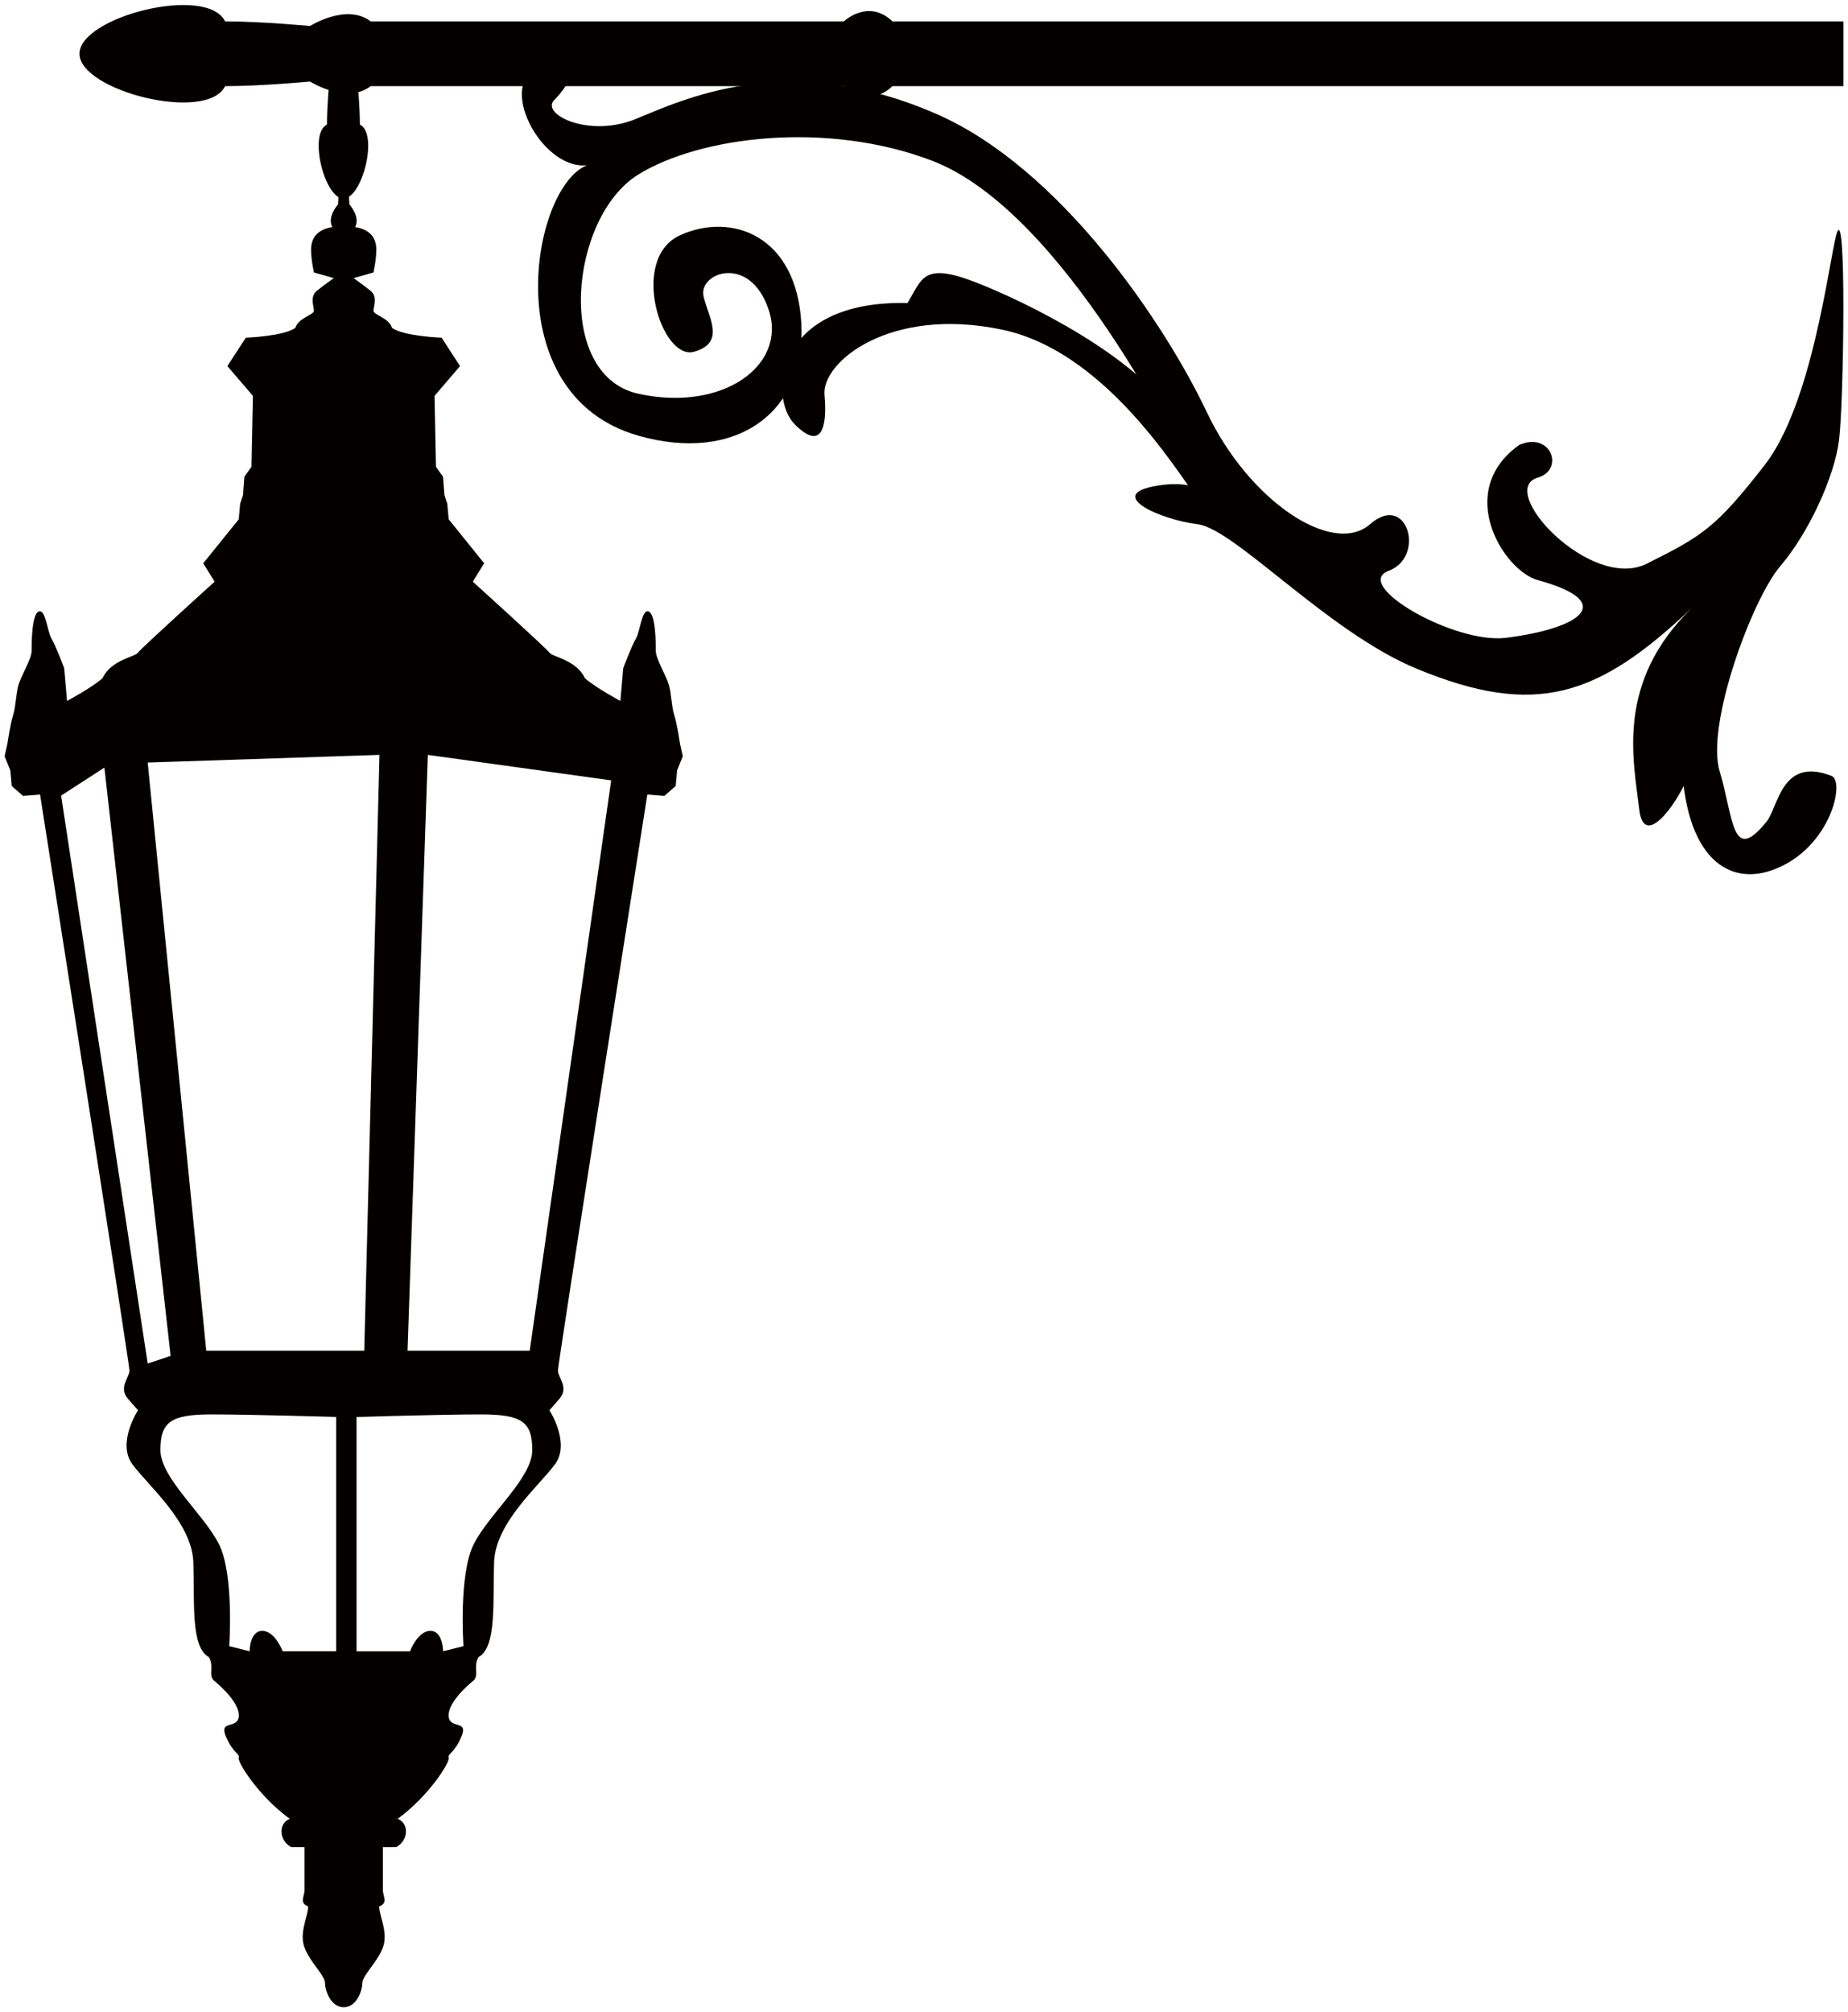 <svg version="1.1" id="_x36_" xmlns="http://www.w3.org/2000/svg" x="0" y="0" viewBox="0 0 734.661 800" xml:space="preserve"><style>.st0{fill:#040000}</style><path class="st0" d="M270.312 295.578s-1.141-7.904-2.269-11.285c-1.128-3.395-1.128-9.031-2.255-12.413-1.114-3.394-5.072-10.157-5.072-12.975 0-2.819 0-14.654-2.819-15.781-2.816-1.128-3.381 7.89-5.071 10.708-1.691 2.818-5.072 11.837-5.072 11.837l-1.129 12.989s-9.593-5.074-14.089-9.018c-3.395-7.339-12.99-8.468-14.117-10.172-1.127-1.69-30.462-28.206-30.462-28.206l4.51-7.327-14.09-17.478-.563-6.207-1.126-3.386-.563-7.334-2.818-3.945-.563-28.2 10.144-11.835-7.326-11.293s-15.231-.557-19.753-3.945c-1.129-3.946-7.328-5.073-7.328-6.764 0-1.697 1.69-5.641-1.128-7.904-2.818-2.254-6.763-5.071-6.763-5.071l7.891-2.262s1.126-5.072 1.126-9.017c0-3.946-1.691-7.904-8.454-9.025 2.254-3.945-2.253-9.031-2.253-9.031s-.563-14.09-2.268-13.534c-1.676-.556-2.239 13.534-2.239 13.534s-4.524 5.086-2.257 9.031c-6.789 1.121-8.466 5.08-8.466 9.025 0 3.945 1.126 9.017 1.126 9.017l7.905 2.262s-3.961 2.817-6.779 5.071c-2.816 2.263-1.126 6.207-1.126 7.904 0 1.69-6.211 2.818-7.34 6.764-4.496 3.388-19.724 3.945-19.724 3.945L90.39 145.55l10.16 11.835-.577 28.2-2.818 3.945-.55 7.334-1.14 3.386-.551 6.207-14.117 17.478 4.522 7.327s-29.334 26.517-30.46 28.206c-1.128 1.704-10.723 2.833-14.104 10.172-4.508 3.944-14.104 9.018-14.104 9.018l-1.127-12.989s-3.367-9.019-5.071-11.837c-1.691-2.817-2.268-11.836-5.072-10.708-2.819 1.127-2.819 12.962-2.819 15.781 0 2.818-3.958 9.581-5.087 12.975-1.127 3.383-1.127 9.019-2.253 12.413-1.128 3.381-2.255 11.285-2.255 11.285l-1.126 5.073 2.253 5.635.565 6.199 4.508 3.946 6.764-.549s35.533 226.164 35.533 228.981c0 2.818-4.496 6.763-.551 11.286l3.946 4.522s-8.469 12.964-2.269 21.417c6.213 8.467 23.697 23.135 24.262 38.915.563 15.807-1.128 33.842 6.198 37.815 2.269 3.919-.549 7.327 2.269 9.555 2.805 2.254 10.146 9.044 9.595 14.117-.577 5.073-7.919 1.128-5.099 7.891 2.845 6.763 5.651 6.763 5.099 8.467-.577 1.704 7.89 15.231 20.29 24.262-4.51 1.677-4.51 8.441.563 11.259h5.287v16.88c0 2.979-2.229 5.193 1.476 6.682 0 3.731-3.705 10.387-1.476 16.318 2.228 5.93 8.158 11.137 8.158 14.116 0 2.953 2.241 9.635 7.434 9.635 5.194 0 7.409-6.682 7.409-9.635 0-2.979 5.944-8.186 8.157-14.116 2.24-5.931-1.475-12.587-1.475-16.318 3.715-1.489 1.475-3.703 1.475-6.682v-16.88h5.288c5.099-2.818 5.099-9.582.577-11.259 12.412-9.031 20.865-22.558 20.303-24.262-.563-1.704 2.254-1.704 5.072-8.467 2.819-6.763-4.51-2.819-5.072-7.891-.563-5.073 6.762-11.862 9.581-14.117 2.82-2.228 0-5.635 2.255-9.555 7.34-3.973 5.651-22.008 6.213-37.815.577-15.781 18.049-30.448 24.249-38.915 6.198-8.453-2.254-21.417-2.254-21.417l3.944-4.522c3.959-4.522-.563-8.468-.563-11.286 0-2.817 35.533-228.981 35.533-228.981l6.763.549 4.522-3.946.552-6.199 2.267-5.635-1.13-5.073zm-119.457 4.536l-6.053 236.899H82.001L58.718 303.161l92.137-3.047zM24.299 316.311l17.204-11.138L67.83 539.04l-9.112 3.06-34.419-225.789zm88.084 340.173s-3.047-8.107-8.104-8.107c-5.047 0-5.047 8.107-5.047 8.107l-8.106-2.027s2.013-28.328-4.052-40.486c-6.079-12.144-23.295-26.328-23.295-37.466 0-11.138 4.052-14.185 20.262-14.185 16.183 0 49.597 1.022 49.597 1.022v93.141h-21.255zm75.924-42.512c-6.065 12.158-4.053 40.486-4.053 40.486l-8.104 2.027s0-8.107-5.047-8.107c-5.071 0-8.104 8.107-8.104 8.107h-21.256v-93.141s33.401-1.022 49.598-1.022c16.208 0 20.262 3.046 20.262 14.185 0 11.137-17.217 25.32-23.296 37.465zm22.276-76.959h-48.564l8.064-236.899 72.893 10.131-32.393 226.768zm69.081-419.418c1.609 8.119 9.259 18.539-3.717 22.242-12.976 3.711-25.938-37.069-5.555-46.328 20.382-9.253 46.323.007 48.175 35.218 1.865 35.198-25.952 55.607-64.855 44.47-56.694-16.218-42.551-98.67-20.382-107.48-18.534 1.852-36.312-33.587-18.534-38.915 19.849-5.959 11.111 7.407 5.555 12.962-5.555 5.562 13.5 15.097 32.033 7.675 18.53-7.413 60.063-28.267 119.938-2.113 49.356 21.565 90.779 83.4 107.473 118.598 16.68 35.212 50.026 57.446 64.855 44.484 14.827-12.977 22.235 12.976 7.408 18.531-14.816 5.556 26.06 29.186 46.615 26.637 29.549-3.691 44.754-14.144 12.697-22.934-13.62-3.743-33.347-35.211-7.423-53.742 12.737-5.528 18.077 9.877 7.423 12.977-16.841 4.87 21.026 45.369 43.262 34.244 22.237-11.111 27.443-14.291 46.82-39.115 18.975-24.303 25.496-80.038 28.515-91.498 4.24-16.13 2.993 66.592 1.14 81.42-1.851 14.829-12.252 37.197-23.374 50.161-11.126 12.962-29.657 63.001-24.09 81.532 5.556 18.533 4.739 37.399 18.681 19.969 4.709-5.878 5.89-25.899 25.792-18.116 5.447 2.134-.282 28.166-22.262 36.968-17.661 7.06-32.972-3.528-36.515-32.983-5.556 11.111-16.022 23.43-17.659 9.421-2.361-20.035-9.419-50.644 20.839-80.125-37.331 35.373-62.063 43.625-109.339 24.1-35.318-14.586-72.247-55.607-87.088-57.446-14.829-1.852-35.212-11.124-18.532-14.828 16.667-3.703 20.384 3.704 16.667-3.703-3.704-7.408-51.06-105.923-103.77-126.018-41.855-15.956-92.241-9.642-116.746 5.554-27.242 16.894-33.36 79.702 0 87.11 33.359 7.401 59.285-11.118 51.877-33.36-7.406-22.242-27.789-14.835-25.924-5.569z"/><path class="st0" d="M477.352 199.378c-4.469-2.779-34.151-58.883-78.917-68.31-44.766-9.421-71.844 12.955-70.664 25.911 1.168 12.957-1.181 22.376-11.782 11.776-10.615-10.6-8.253-49.47 44.752-48.287 5.89-9.422 5.89-16.492 27.093-8.247 21.204 8.247 63.606 29.449 78.917 53.005 15.313 23.564 20.021 40.043 10.601 34.152zM129.976 20.107c-3.732 4.898.937 12.258.937 12.258s-.937 9.801-.937 17.164c-7.463 3.67-.927 29.42 6.547 29.42 7.489 0 14.023-25.751 6.548-29.42 0-7.362-.939-17.164-.939-17.164s4.67-7.36.939-12.258h-13.095z"/><path class="st0" d="M732.824 8.498h-378.04c-9.647-9.213-19.296 0-19.296 0H147.366c-9.649-7.353-24.114 1.838-24.114 1.838S103.955 8.498 89.49 8.498C82.243-6.216 31.599 6.654 31.599 21.38c0 14.702 50.644 27.584 57.891 12.87 14.465 0 33.761-1.838 33.761-1.838s14.465 9.198 24.114 1.838h188.122s9.649 9.198 19.296 0h378.04V8.498z"/></svg>